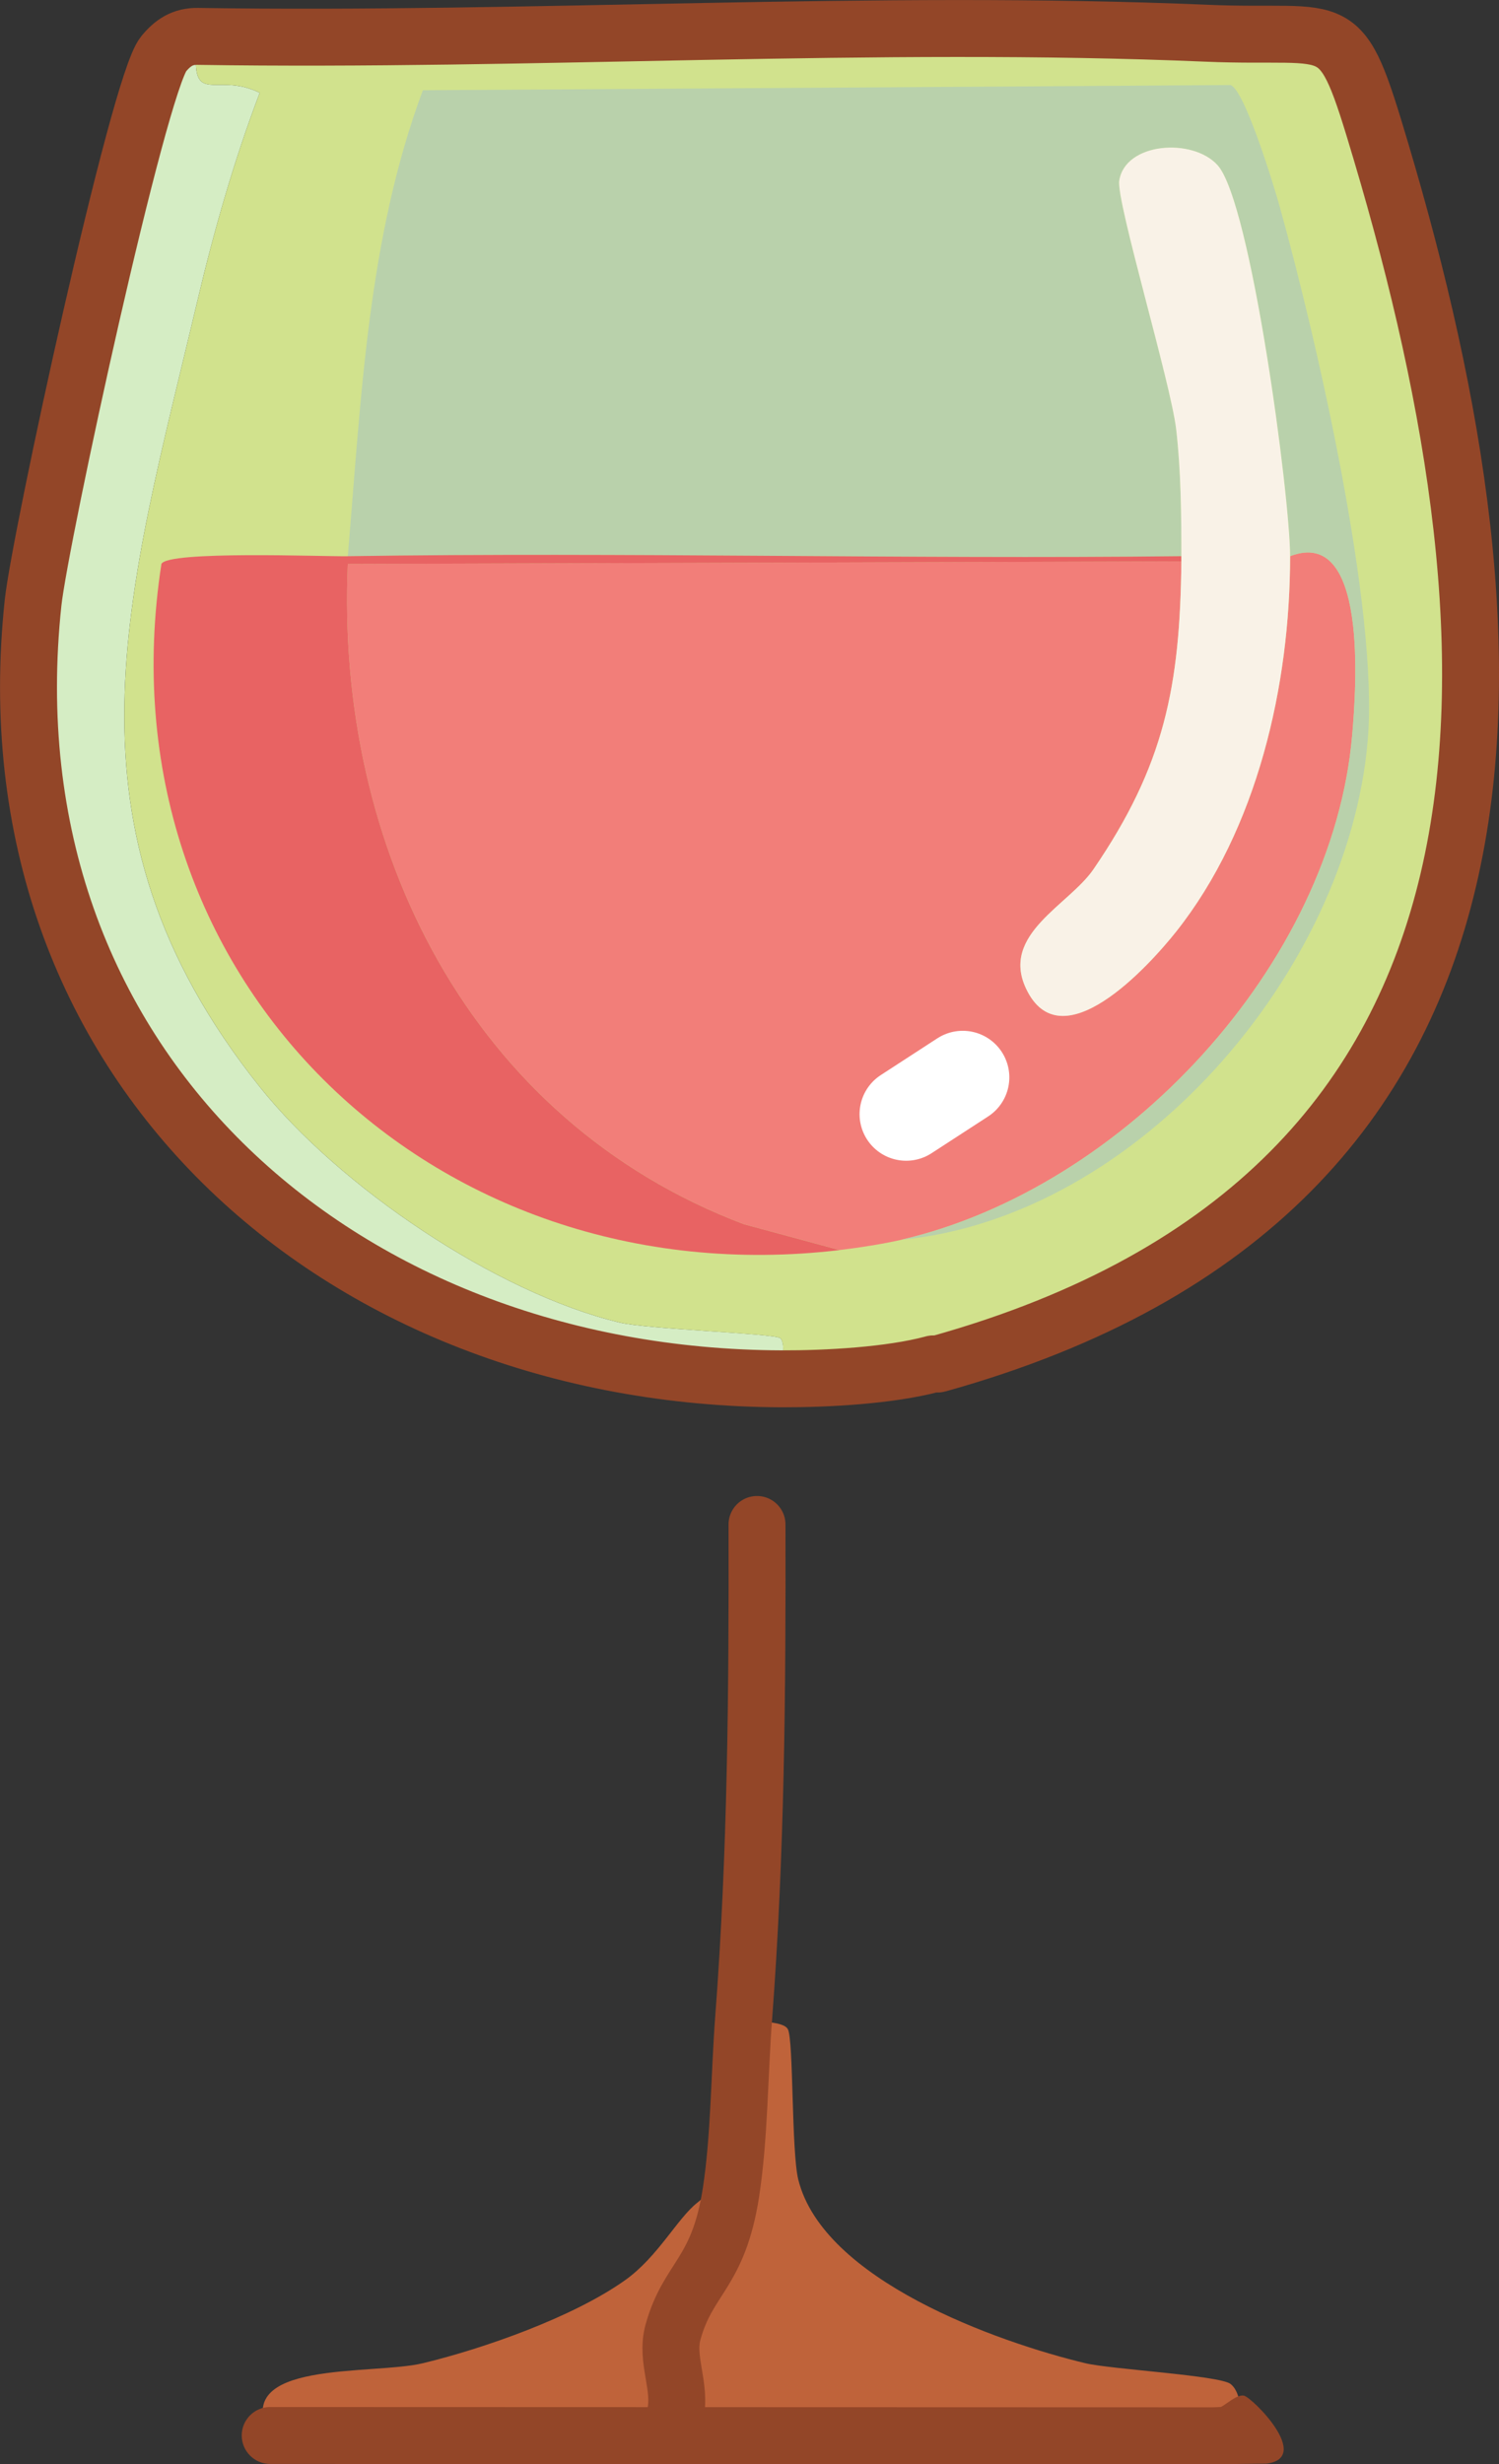 <?xml version="1.0" encoding="UTF-8"?>
<svg id="Layer_2" data-name="Layer 2" xmlns="http://www.w3.org/2000/svg" viewBox="0 0 311.48 512"><rect x="0" y="0" width="311.48" height="512" fill="#333333" stroke="none"/>
  <defs>
    <style>
      .cls-1 {
        stroke: #934628;
        stroke-width: 11.83px;
      }

      .cls-1, .cls-2 {
        fill: none;
        stroke-linecap: round;
        stroke-linejoin: round;
      }

      .cls-3 {
        fill: #d5edc4;
      }

      .cls-4 {
        fill: #d1e28d;
      }

      .cls-5 {
        fill: #b9d1ab;
      }

      .cls-6 {
        fill: #e86363;
      }

      .cls-7 {
        fill: #f9f2e7;
      }

      .cls-2 {
        stroke: #fff;
        stroke-width: 19.36px;
      }

      .cls-8 {
        fill: #f27e79;
      }

      .cls-9 {
        fill: #bf633a;
      }

      .cls-10 {
        fill: #934628;
      }
    </style>
  </defs>
  <g id="Layer_2-2" data-name="Layer 2">
    <g id="Generative_Object" data-name="Generative Object">
      <g>
        <path class="cls-3" d="M41.07,7.55c-1.87,15.68,3.36,7.01,12.91,11.73-5.3,13.88-9.5,28.6-12.91,43.03-14.43,61.15-30.47,109.11,12.91,163.52,16.47,20.66,49.07,42.8,74.77,48.95,5.86,1.4,31.98,2.26,33.35,3.23s.17,6.69.32,8.46C70.33,286.18-3.34,220.96,6.86,125.24c1.44-13.5,21.88-107.67,27.11-114.04,1.92-2.34,3.99-3.71,7.1-3.66Z"/>
        <path class="cls-9" d="M154.52,419.36c1.87.91,8.21.35,9.2,2.27,1.19,2.32.72,25.4,2.15,31.2,5.16,20.92,41.3,33.78,59.71,38.19,5.23,1.25,27.82,2.52,30.12,4.3,3.47,2.68,2.7,14.17-3.77,10.76l-195.8-.06c-8.62-15.79,21.26-12.47,31.74-15.01,12.8-3.09,31.22-9.6,41.96-17.21,6.88-4.87,10.94-12.92,15.06-16.14,2.49-1.95,2.41-3.15,6.99-2.15,1.76-11.4,1.74-24.42,2.63-36.16Z"/>
        <g>
          <path class="cls-4" d="M162.42,286.47c-.15-1.77,1-7.52-.32-8.46s-27.49-1.83-33.35-3.23c-25.7-6.15-58.3-28.29-74.77-48.95-43.37-54.42-27.34-102.37-12.91-163.52,3.41-14.44,7.61-29.16,12.91-43.03-9.55-4.72-14.78,3.95-12.91-11.73,69.3,1.08,140.7-3.59,209.78-.65,28.27,1.2,27.36-4.83,36.15,24.74,30.8,103.66,37.02,215.76-92.09,251.74-.33.09-.74-.09-1.08,0-8.9,2.39-22.01,3.11-31.42,3.08Z"/>
          <path class="cls-8" d="M187.38,257.57c-3.68.86-9.1,1.7-12.91,2.15l-19.9-5.38c-56.83-21.49-84.88-78.18-82.3-137.17l173.21-.54c-.27,25.96-3.52,42.44-18.29,64.01-5.07,7.41-19.31,13.45-13.99,24.74,7.24,15.39,25.38-4.5,31.2-11.83,16.87-21.27,23.68-51.22,23.67-78,16.23-6.27,13.74,27.43,12.91,37.12-4.1,47.81-47.41,94.15-93.6,104.89Z"/>
          <path class="cls-5" d="M187.38,257.57c46.19-10.74,89.5-57.08,93.6-104.89.83-9.69,3.32-43.38-12.91-37.12,0-12.39-8.11-73.47-15.06-81.22-5.18-5.77-19.25-4.75-20.44,3.23-.64,4.31,10.73,42.03,11.83,51.64,1,8.67,1.07,17.63,1.08,26.36-57.7.65-115.51-.87-173.21,0,2.76-32.5,4.1-65.99,15.6-96.82l167.83-1.08c2.94.98,9.06,21.11,10.22,25.28,7.65,27.5,20.59,83.7,18.29,110.81-4.09,48.31-47.94,99.05-96.82,103.82Z"/>
          <path class="cls-6" d="M72.27,115.56c57.69-.87,115.51.65,173.21,0,0,.36,0,.72,0,1.08l-173.21.54c-2.58,58.99,25.47,115.67,82.3,137.17l19.9,5.38c-84.92,10.08-154.14-57.04-140.93-142.55,1.24-2.8,33.46-1.53,38.73-1.61Z"/>
          <path class="cls-7" d="M268.07,115.56c.01,26.78-6.8,56.73-23.67,78-5.82,7.33-23.95,27.22-31.2,11.83-5.32-11.3,8.91-17.34,13.99-24.74,14.77-21.57,18.02-38.05,18.29-64.01,0-.36,0-.72,0-1.08,0-8.72-.08-17.69-1.08-26.36-1.11-9.61-12.48-47.33-11.83-51.64,1.19-7.98,15.26-9,20.44-3.23,6.95,7.75,15.05,68.83,15.06,81.22Z"/>
        </g>
      </g>
      <g>
        <line class="cls-2" x1="200.05" y1="223.85" x2="188.29" y2="231.49"/>
        <path class="cls-1" d="M157.3,316.74c.08,34.35-.17,68.31-2.78,102.62-.89,11.73-.87,24.76-2.63,36.16-2.63,16.98-8.89,17.61-12.05,29.05-1.58,5.72,1.82,11.34.45,17.21"/>
        <path class="cls-10" d="M56.14,500.11l195.8.06c.49,0,1.23-.05,1.77-.08,1.16-.57,3.24-2.57,4.72-2.36,1.7.29,14.37,12.93,4.72,14.15-3.72.03-7.49.07-11.2.12l-195.8-.06c-3.27,0-5.92-2.65-5.92-5.92,0-3.27,2.65-5.92,5.92-5.92,0,0-3.27,0,0,0Z"/>
        <path class="cls-1" d="M193.84,283.39c.34-.09.74.09,1.08,0,129.11-35.98,122.89-148.08,92.09-251.74-8.79-29.57-7.88-23.54-36.15-24.74-69.08-2.94-140.49,1.73-209.78.65-3.11-.05-5.18,1.31-7.1,3.66-5.23,6.37-25.67,100.54-27.11,114.04-10.2,95.71,63.47,160.94,155.56,161.22,9.4.03,22.51-.69,31.42-3.08Z"/>
      </g>
    </g>
  </g>
</svg>